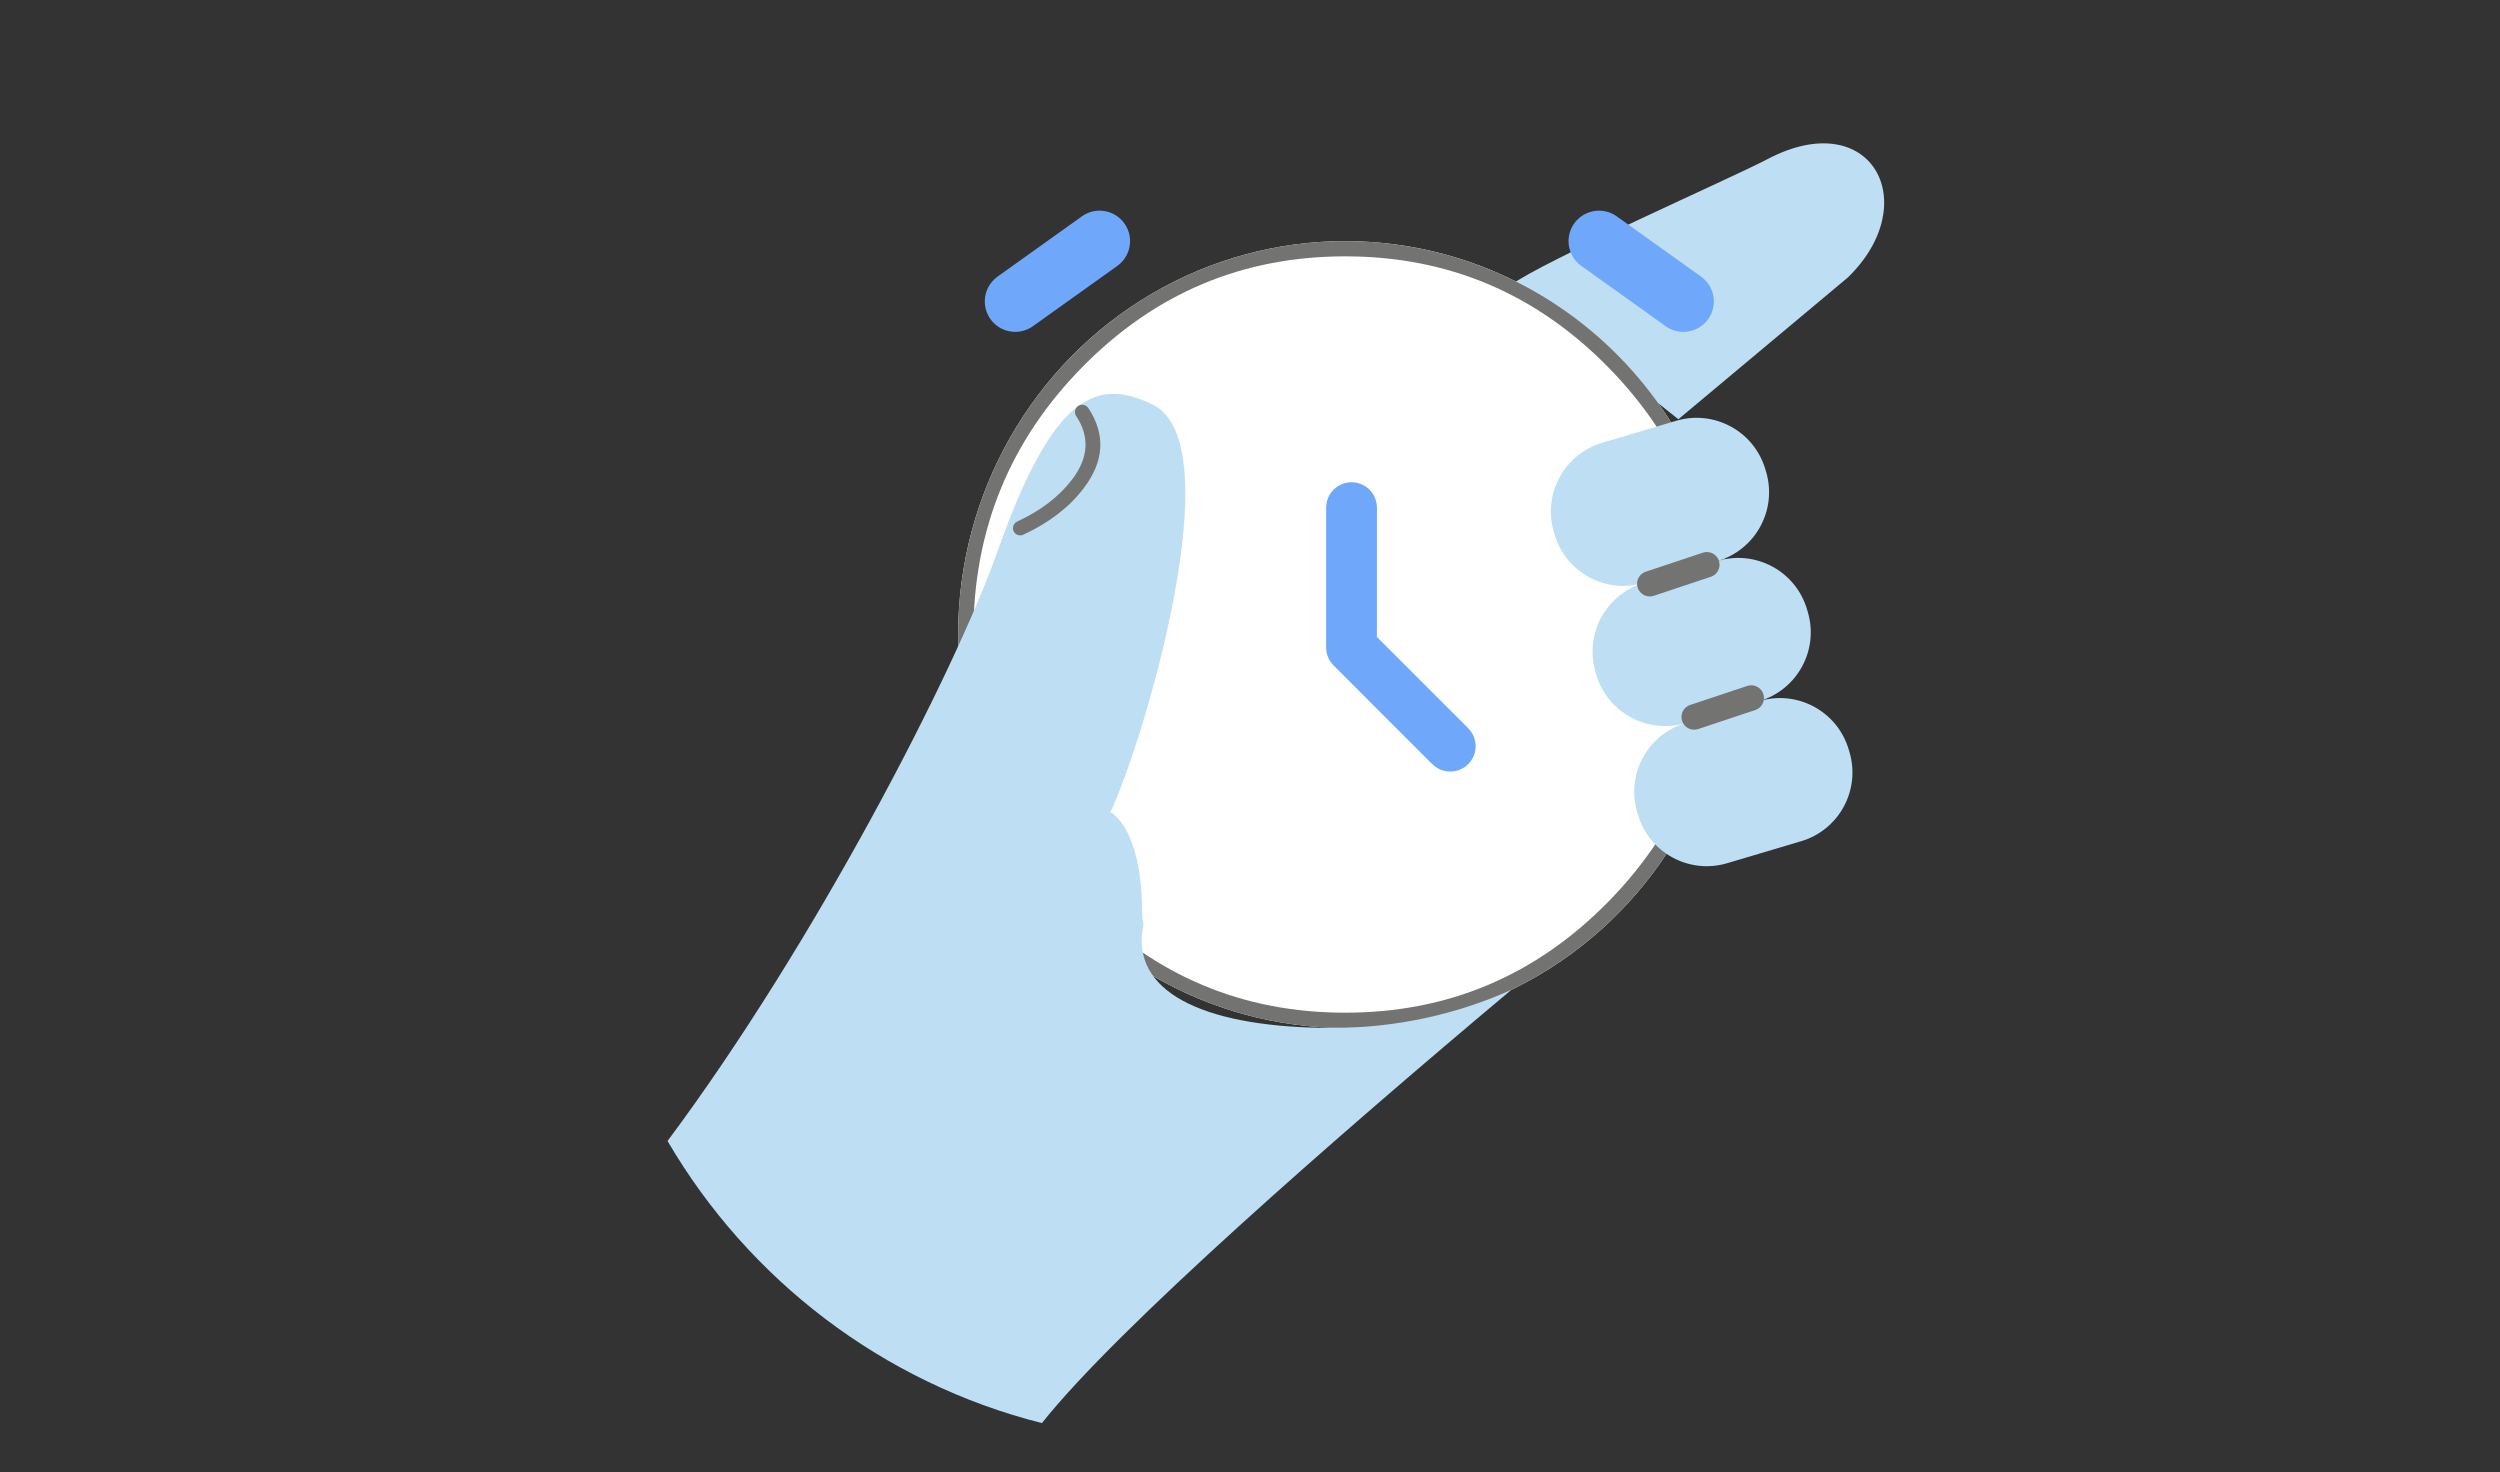 <svg xmlns="http://www.w3.org/2000/svg" xmlns:xlink="http://www.w3.org/1999/xlink" fill="none" version="1.1" width="197" height="116" viewBox="0 0 197 116"><rect x="0" y="0" width="197" height="116" fill="#333333" stroke="none"/><defs><clipPath id="master_svg0_3_19186"><rect x="0" y="0" width="197" height="116" rx="0"/></clipPath></defs><g clip-path="url(#master_svg0_3_19186)"><g><g><path d="M132.254,33.037L119,22.5C121.428,20.639,136.638,13.938,139.234,12.562C147.427,8.219,151.675,15.975,145.606,21.869L132.254,33.037Z" fill="#BDDEF3" fill-opacity="1" style="mix-blend-mode:passthrough"/></g><g><ellipse cx="106" cy="50" rx="30.5" ry="31" fill="#FFFFFF" fill-opacity="1"/><path d="M106,81Q106.749,81,107.497,80.963Q108.244,80.925,108.99,80.851Q109.735,80.776,110.475,80.664Q111.216,80.553,111.95,80.404Q112.685,80.256,113.411,80.071Q114.137,79.886,114.854,79.665Q115.57,79.444,116.275,79.188Q116.98,78.931,117.672,78.64Q118.364,78.349,119.04,78.024Q119.717,77.698,120.378,77.34Q121.038,76.981,121.68,76.59Q122.322,76.198,122.945,75.776Q123.567,75.353,124.169,74.899Q124.77,74.446,125.349,73.963Q125.928,73.481,126.483,72.969Q127.037,72.458,127.567,71.92Q128.096,71.382,128.599,70.818Q129.102,70.254,129.577,69.666Q130.052,69.078,130.498,68.467Q130.944,67.855,131.36,67.223Q131.776,66.59,132.161,65.937Q132.546,65.284,132.899,64.613Q133.252,63.942,133.572,63.254Q133.892,62.566,134.178,61.863Q134.465,61.16,134.717,60.444Q134.969,59.727,135.187,58.999Q135.404,58.271,135.586,57.532Q135.768,56.794,135.914,56.048Q136.06,55.301,136.17,54.549Q136.28,53.796,136.353,53.039Q136.427,52.281,136.463,51.521Q136.5,50.761,136.5,50Q136.5,49.239,136.463,48.479Q136.427,47.719,136.353,46.961Q136.28,46.204,136.17,45.451Q136.06,44.699,135.914,43.952Q135.768,43.206,135.586,42.468Q135.404,41.729,135.187,41.001Q134.969,40.273,134.717,39.556Q134.465,38.84,134.178,38.137Q133.892,37.434,133.572,36.746Q133.252,36.058,132.899,35.387Q132.546,34.716,132.161,34.063Q131.776,33.41,131.36,32.777Q130.944,32.145,130.498,31.533Q130.052,30.922,129.577,30.334Q129.102,29.746,128.599,29.182Q128.096,28.618,127.567,28.08Q127.037,27.542,126.483,27.031Q125.928,26.519,125.349,26.037Q124.77,25.554,124.169,25.101Q123.567,24.647,122.945,24.224Q122.322,23.802,121.68,23.41Q121.038,23.019,120.378,22.66Q119.717,22.302,119.04,21.976Q118.364,21.651,117.672,21.36Q116.98,21.069,116.275,20.812Q115.57,20.556,114.854,20.335Q114.137,20.114,113.411,19.929Q112.685,19.744,111.95,19.596Q111.216,19.447,110.475,19.336Q109.735,19.224,108.99,19.149Q108.244,19.075,107.497,19.037Q106.749,19,106,19Q105.251,19,104.503,19.037Q103.756,19.075,103.01,19.149Q102.265,19.224,101.525,19.336Q100.784,19.447,100.05,19.596Q99.315,19.744,98.589,19.929Q97.863,20.114,97.146,20.335Q96.43,20.556,95.725,20.812Q95.02,21.069,94.328,21.36Q93.636,21.651,92.96,21.976Q92.283,22.302,91.622,22.66Q90.962,23.019,90.32,23.41Q89.678,23.802,89.055,24.224Q88.433,24.647,87.831,25.101Q87.23,25.554,86.651,26.037Q86.072,26.519,85.517,27.031Q84.963,27.542,84.433,28.08Q83.904,28.618,83.401,29.182Q82.898,29.746,82.423,30.334Q81.948,30.922,81.502,31.533Q81.056,32.145,80.64,32.777Q80.224,33.41,79.839,34.063Q79.454,34.716,79.101,35.387Q78.748,36.058,78.428,36.746Q78.108,37.434,77.822,38.137Q77.535,38.84,77.283,39.556Q77.031,40.273,76.813,41.001Q76.596,41.729,76.414,42.468Q76.232,43.206,76.086,43.952Q75.94,44.699,75.83,45.451Q75.72,46.204,75.647,46.961Q75.573,47.719,75.537,48.479Q75.5,49.239,75.5,50Q75.5,50.761,75.537,51.521Q75.573,52.281,75.647,53.039Q75.72,53.796,75.83,54.549Q75.94,55.301,76.086,56.048Q76.232,56.794,76.414,57.532Q76.596,58.271,76.813,58.999Q77.031,59.727,77.283,60.444Q77.535,61.16,77.822,61.863Q78.108,62.566,78.428,63.254Q78.748,63.942,79.101,64.613Q79.454,65.284,79.839,65.937Q80.224,66.59,80.64,67.223Q81.056,67.855,81.502,68.467Q81.948,69.078,82.423,69.666Q82.898,70.254,83.401,70.818Q83.904,71.382,84.433,71.92Q84.963,72.458,85.517,72.969Q86.072,73.481,86.651,73.963Q87.23,74.446,87.831,74.899Q88.433,75.353,89.055,75.776Q89.678,76.198,90.32,76.59Q90.962,76.981,91.622,77.34Q92.283,77.698,92.96,78.024Q93.636,78.349,94.328,78.64Q95.02,78.931,95.725,79.188Q96.43,79.444,97.146,79.665Q97.863,79.886,98.589,80.071Q99.315,80.256,100.05,80.404Q100.784,80.553,101.525,80.664Q102.265,80.776,103.01,80.851Q103.756,80.925,104.503,80.963Q105.251,81,106,81ZM126.711,28.921Q135.3,37.651,135.3,50Q135.3,62.349,126.711,71.079Q118.131,79.8,106,79.8Q93.869,79.8,85.289,71.079Q76.7,62.349,76.7,50Q76.7,37.651,85.289,28.921Q93.869,20.2,106,20.2Q118.131,20.2,126.711,28.921Z" fill-rule="evenodd" fill="#737372" fill-opacity="1"/></g><g><path d="M145.677,59.056L145.735,59.25C146.632,62.247,144.924,65.402,141.924,66.289L136.112,68.018C133.116,68.915,129.961,67.207,129.074,64.207L129.016,64.013C128.119,61.017,129.827,57.862,132.827,56.975L138.639,55.246C141.635,54.349,144.79,56.057,145.677,59.056Z" fill="#BDDEF3" fill-opacity="1" style="mix-blend-mode:passthrough"/></g><g><path d="M142.393,48.013L142.45,48.207C143.347,51.204,141.639,54.358,138.64,55.245L132.828,56.975C129.832,57.872,126.676,56.164,125.789,53.164L125.732,52.97C124.835,49.974,126.543,46.819,129.542,45.932L135.354,44.203C138.351,43.306,141.506,45.014,142.393,48.013Z" fill="#BDDEF3" fill-opacity="1" style="mix-blend-mode:passthrough"/></g><g><path d="M139.107,36.972L139.165,37.166C140.062,40.163,138.353,43.317,135.354,44.204L129.542,45.934C126.546,46.83,123.391,45.122,122.503,42.123L122.446,41.929C121.549,38.933,123.257,35.778,126.256,34.891L132.068,33.162C135.065,32.265,138.22,33.973,139.107,36.972Z" fill="#BDDEF3" fill-opacity="1" style="mix-blend-mode:passthrough"/></g><g><path d="M90.109,72.832Q90,72.437,90,72C90,65.135,87.5,64,87.5,64C89.901,59.005,97.247,35.025,90.842,31.887C86.551,29.785,83.054,30.853,78.649,43.334C75.224,53.038,64.113,74.481,52.602,89.909C58.969,100.818,69.544,108.97,82.102,112.14C88.02,104.672,105.397,89.484,119.084,78.009C114.775,79.932,110.01,81,105,81C95.335,81,89.459,78.424,90,73.5C90.024,73.282,90.061,73.059,90.109,72.832Z" fill-rule="evenodd" fill="#BDDEF3" fill-opacity="1" style="mix-blend-mode:passthrough"/></g><g><path d="M84.803,32.778Q84.708,32.635,84.708,32.464Q84.708,32.408,84.719,32.353Q84.73,32.298,84.752,32.246Q84.773,32.194,84.804,32.147Q84.836,32.101,84.875,32.061Q84.915,32.021,84.962,31.99Q85.008,31.959,85.06,31.937Q85.112,31.916,85.167,31.905Q85.222,31.894,85.278,31.894Q85.349,31.894,85.418,31.911Q85.486,31.928,85.548,31.962Q85.611,31.995,85.663,32.043Q85.715,32.091,85.754,32.15L85.756,32.148Q87.83,35.287,85.384,38.488Q83.669,40.733,80.631,42.137L80.63,42.135Q80.516,42.188,80.391,42.188Q80.335,42.188,80.28,42.177Q80.225,42.166,80.173,42.144Q80.121,42.123,80.074,42.092Q80.028,42.061,79.988,42.021Q79.948,41.981,79.917,41.935Q79.886,41.888,79.864,41.836Q79.843,41.784,79.832,41.729Q79.821,41.674,79.821,41.618Q79.821,41.536,79.844,41.458Q79.867,41.38,79.911,41.311Q79.955,41.242,80.016,41.188Q80.078,41.135,80.152,41.1L80.151,41.099Q82.932,39.813,84.475,37.794Q86.427,35.239,84.801,32.779L84.803,32.778Z" fill-rule="evenodd" fill="#737372" fill-opacity="1"/></g></g><g><g><path d="M88.045,20.953Q88.161,20.87,88.267,20.774Q88.372,20.678,88.466,20.57Q88.559,20.462,88.639,20.343Q88.719,20.225,88.784,20.098Q88.849,19.971,88.899,19.837Q88.949,19.704,88.983,19.565Q89.016,19.426,89.033,19.284Q89.05,19.143,89.05,19Q89.05,18.882,89.038,18.765Q89.027,18.647,89.004,18.532Q88.981,18.416,88.947,18.303Q88.912,18.19,88.867,18.082Q88.822,17.973,88.767,17.869Q88.711,17.765,88.646,17.667Q88.58,17.569,88.505,17.477Q88.43,17.386,88.347,17.303Q88.264,17.22,88.173,17.145Q88.081,17.07,87.983,17.004Q87.885,16.939,87.781,16.883Q87.677,16.828,87.568,16.783Q87.46,16.738,87.347,16.703Q87.234,16.669,87.118,16.646Q87.003,16.623,86.885,16.612Q86.768,16.6,86.65,16.6Q86.275,16.6,85.918,16.714Q85.56,16.829,85.255,17.047L85.255,17.047L78.606,21.796L78.605,21.797Q78.489,21.88,78.383,21.976Q78.278,22.072,78.184,22.18Q78.091,22.288,78.011,22.407Q77.931,22.525,77.866,22.652Q77.801,22.779,77.751,22.913Q77.701,23.046,77.667,23.185Q77.634,23.324,77.617,23.466Q77.6,23.607,77.6,23.75Q77.6,23.868,77.612,23.985Q77.623,24.103,77.646,24.218Q77.669,24.334,77.703,24.447Q77.738,24.56,77.783,24.668Q77.828,24.777,77.883,24.881Q77.939,24.985,78.004,25.083Q78.07,25.181,78.145,25.273Q78.22,25.364,78.303,25.447Q78.386,25.53,78.477,25.605Q78.569,25.68,78.667,25.746Q78.765,25.811,78.869,25.867Q78.973,25.922,79.082,25.967Q79.19,26.012,79.303,26.047Q79.416,26.081,79.532,26.104Q79.647,26.127,79.765,26.138Q79.882,26.15,80,26.15Q80.375,26.15,80.732,26.036Q81.09,25.921,81.395,25.703L88.045,20.953L88.045,20.953Z" fill-rule="evenodd" fill="#6FA8FB" fill-opacity="1" style="mix-blend-mode:passthrough"/></g><g><path d="M127.396,17.047L134.045,21.797Q134.161,21.88,134.267,21.976Q134.372,22.072,134.466,22.18Q134.559,22.288,134.639,22.407Q134.719,22.525,134.784,22.652Q134.849,22.779,134.899,22.913Q134.949,23.046,134.983,23.185Q135.016,23.324,135.033,23.466Q135.05,23.607,135.05,23.75Q135.05,23.868,135.038,23.985Q135.027,24.103,135.004,24.218Q134.981,24.334,134.947,24.447Q134.912,24.56,134.867,24.668Q134.822,24.777,134.767,24.881Q134.711,24.985,134.646,25.083Q134.58,25.181,134.505,25.273Q134.43,25.364,134.347,25.447Q134.264,25.53,134.173,25.605Q134.081,25.68,133.983,25.746Q133.885,25.811,133.781,25.867Q133.677,25.922,133.568,25.967Q133.46,26.012,133.347,26.047Q133.234,26.081,133.118,26.104Q133.003,26.127,132.885,26.138Q132.768,26.15,132.65,26.15Q132.275,26.15,131.918,26.036Q131.56,25.921,131.255,25.703L124.606,20.953L124.605,20.953Q124.489,20.87,124.383,20.774Q124.278,20.678,124.184,20.57Q124.091,20.462,124.011,20.343Q123.931,20.225,123.866,20.098Q123.801,19.971,123.751,19.837Q123.701,19.704,123.667,19.565Q123.634,19.426,123.617,19.284Q123.6,19.143,123.6,19Q123.6,18.882,123.612,18.765Q123.623,18.647,123.646,18.532Q123.669,18.416,123.703,18.303Q123.738,18.19,123.783,18.082Q123.828,17.973,123.883,17.869Q123.939,17.765,124.004,17.667Q124.07,17.569,124.145,17.477Q124.22,17.386,124.303,17.303Q124.386,17.22,124.477,17.145Q124.569,17.07,124.667,17.004Q124.765,16.939,124.869,16.883Q124.973,16.828,125.082,16.783Q125.19,16.738,125.303,16.703Q125.416,16.669,125.532,16.646Q125.647,16.623,125.765,16.612Q125.882,16.6,126,16.6Q126.375,16.6,126.732,16.714Q127.09,16.829,127.395,17.047L127.396,17.047Z" fill-rule="evenodd" fill="#6FA8FB" fill-opacity="1" style="mix-blend-mode:passthrough"/></g></g><g><path d="M108.501,40L108.501,40Q108.501,39.902,108.492,39.804Q108.482,39.706,108.463,39.61Q108.444,39.513,108.415,39.419Q108.387,39.325,108.349,39.235Q108.311,39.144,108.265,39.057Q108.219,38.971,108.164,38.889Q108.11,38.807,108.047,38.731Q107.985,38.655,107.915,38.586Q107.846,38.516,107.77,38.454Q107.694,38.392,107.612,38.337Q107.531,38.282,107.444,38.236Q107.357,38.19,107.267,38.152Q107.176,38.115,107.082,38.086Q106.988,38.058,106.891,38.038Q106.795,38.019,106.697,38.01Q106.599,38,106.501,38Q106.403,38,106.305,38.01Q106.207,38.019,106.111,38.038Q106.015,38.058,105.921,38.086Q105.827,38.115,105.736,38.152Q105.645,38.19,105.558,38.236Q105.472,38.282,105.39,38.337Q105.308,38.392,105.232,38.454Q105.157,38.516,105.087,38.586Q105.018,38.655,104.955,38.731Q104.893,38.807,104.838,38.889Q104.784,38.97,104.737,39.057Q104.691,39.144,104.654,39.234Q104.616,39.325,104.587,39.419Q104.559,39.513,104.54,39.61Q104.52,39.706,104.511,39.804Q104.501,39.902,104.501,40L104.499,40L104.498,51.02Q104.498,51.217,104.536,51.41Q104.575,51.604,104.65,51.786Q104.726,51.968,104.835,52.132Q104.945,52.296,105.084,52.435L112.864,60.216L112.866,60.214Q113.005,60.353,113.169,60.463Q113.333,60.572,113.515,60.648Q113.697,60.723,113.89,60.761Q114.083,60.8,114.28,60.8Q114.378,60.8,114.476,60.79Q114.574,60.781,114.67,60.761Q114.767,60.742,114.861,60.714Q114.955,60.685,115.045,60.648Q115.136,60.61,115.223,60.564Q115.31,60.517,115.391,60.463Q115.473,60.408,115.549,60.346Q115.625,60.284,115.694,60.214Q115.764,60.145,115.826,60.069Q115.888,59.993,115.943,59.911Q115.998,59.829,116.044,59.743Q116.09,59.656,116.128,59.565Q116.165,59.474,116.194,59.38Q116.222,59.286,116.242,59.19Q116.261,59.094,116.27,58.996Q116.28,58.898,116.28,58.8Q116.28,58.603,116.242,58.41Q116.203,58.217,116.128,58.035Q116.052,57.853,115.943,57.689Q115.834,57.525,115.694,57.386L115.696,57.384L108.502,50.191L108.503,40L108.501,40Z" fill-rule="evenodd" fill="#6FA8FB" fill-opacity="1"/></g><g><path d="M134.816,45.449Q134.89,45.424,134.96,45.388Q135.029,45.352,135.092,45.306Q135.155,45.259,135.21,45.204Q135.266,45.148,135.311,45.085Q135.357,45.021,135.392,44.951Q135.428,44.882,135.452,44.807Q135.476,44.733,135.488,44.655Q135.5,44.578,135.5,44.5Q135.5,44.402,135.481,44.305Q135.462,44.208,135.424,44.117Q135.386,44.026,135.331,43.944Q135.277,43.863,135.207,43.793Q135.137,43.723,135.056,43.669Q134.974,43.614,134.883,43.576Q134.792,43.538,134.695,43.519Q134.598,43.5,134.5,43.5Q134.338,43.5,134.184,43.551L129.684,45.051Q129.61,45.076,129.54,45.112Q129.471,45.148,129.408,45.194Q129.345,45.241,129.29,45.296Q129.234,45.352,129.189,45.415Q129.143,45.479,129.108,45.549Q129.072,45.618,129.048,45.693Q129.024,45.767,129.012,45.845Q129,45.922,129,46Q129,46.098,129.019,46.195Q129.038,46.292,129.076,46.383Q129.114,46.474,129.169,46.556Q129.223,46.637,129.293,46.707Q129.363,46.777,129.444,46.831Q129.526,46.886,129.617,46.924Q129.708,46.962,129.805,46.981Q129.902,47,130,47Q130.162,47,130.316,46.949L130.316,46.949L134.816,45.449L134.816,45.449Z" fill-rule="evenodd" fill="#737372" fill-opacity="1"/></g><g><path d="M138.316,55.949Q138.39,55.924,138.46,55.888Q138.529,55.852,138.592,55.806Q138.655,55.759,138.71,55.704Q138.766,55.648,138.811,55.585Q138.857,55.521,138.892,55.451Q138.928,55.382,138.952,55.307Q138.976,55.233,138.988,55.155Q139,55.078,139,55Q139,54.902,138.981,54.805Q138.962,54.708,138.924,54.617Q138.886,54.526,138.831,54.444Q138.777,54.363,138.707,54.293Q138.637,54.223,138.556,54.169Q138.474,54.114,138.383,54.076Q138.292,54.038,138.195,54.019Q138.098,54,138,54Q137.838,54,137.684,54.051L133.184,55.551Q133.11,55.576,133.04,55.612Q132.971,55.648,132.908,55.694Q132.845,55.741,132.79,55.796Q132.734,55.852,132.689,55.915Q132.643,55.979,132.608,56.049Q132.572,56.118,132.548,56.193Q132.524,56.267,132.512,56.345Q132.5,56.422,132.5,56.5Q132.5,56.598,132.519,56.695Q132.538,56.792,132.576,56.883Q132.614,56.974,132.669,57.056Q132.723,57.137,132.793,57.207Q132.863,57.277,132.944,57.331Q133.026,57.386,133.117,57.424Q133.208,57.462,133.305,57.481Q133.402,57.5,133.5,57.5Q133.662,57.5,133.816,57.449L133.816,57.449L138.316,55.949L138.316,55.949Z" fill-rule="evenodd" fill="#737372" fill-opacity="1"/></g></g></svg>